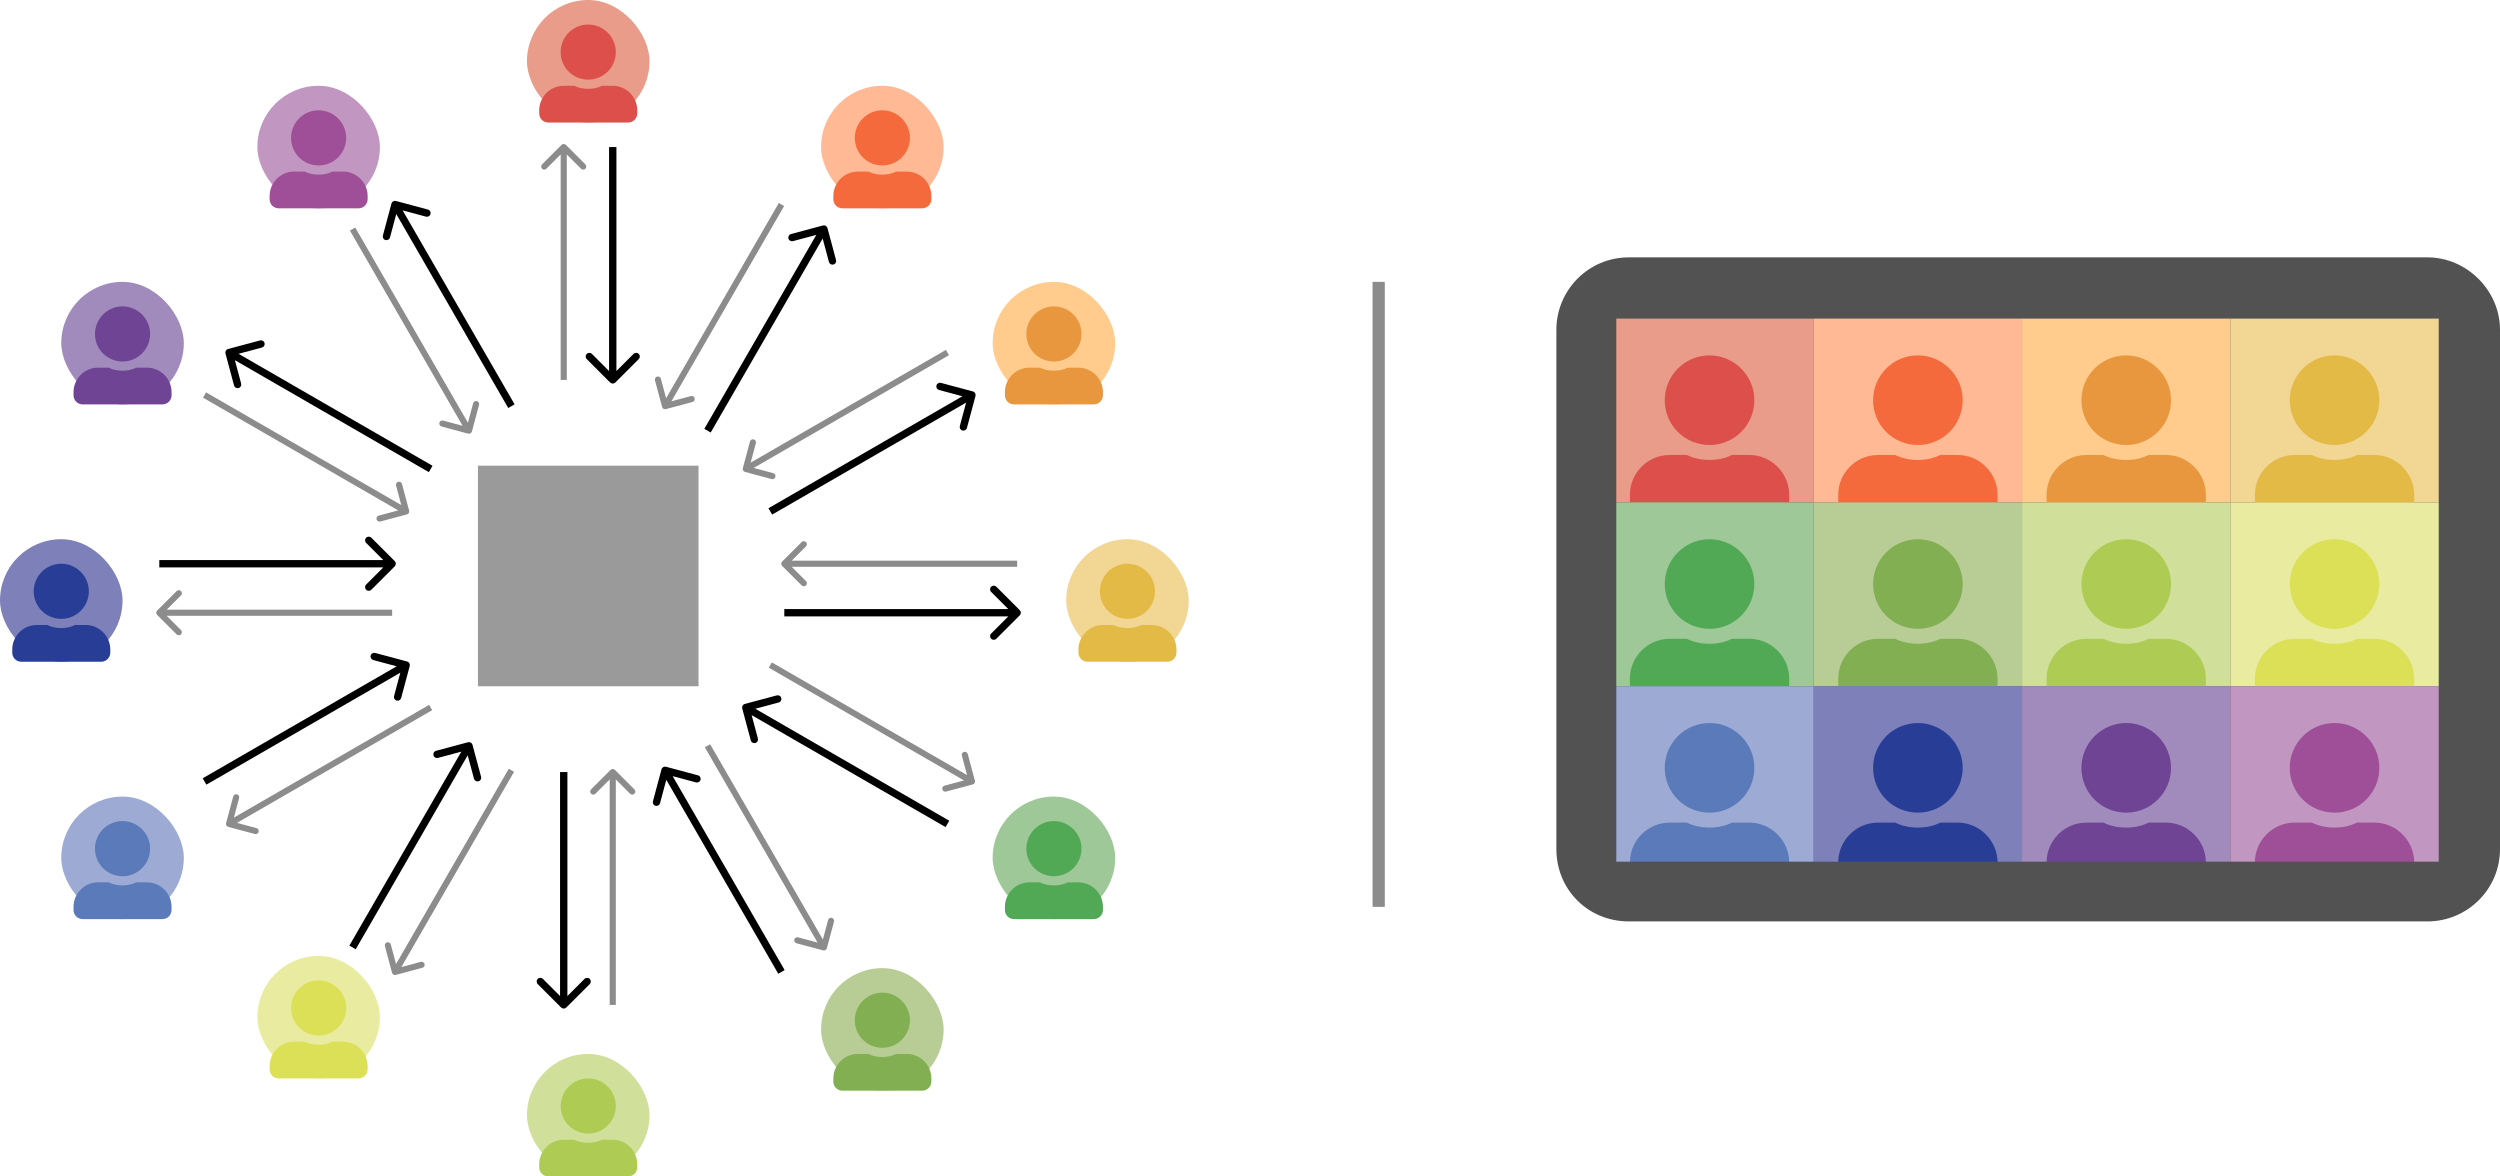 <svg width="204" height="96" viewBox="0 0 204 96" fill="none" xmlns="http://www.w3.org/2000/svg">
<rect x="130" y="23" width="70" height="49" rx="2" fill="#525252"/>
<g clip-path="url(#clip0_3026_3650)">
<rect width="17" height="15" transform="translate(131 26)" fill="#E99C89"/>
<path d="M139.5 36.312C141.506 36.312 143.156 34.688 143.156 32.656C143.156 30.65 141.506 29 139.5 29C137.469 29 135.844 30.65 135.844 32.656C135.844 34.688 137.469 36.312 139.5 36.312ZM142.75 37.125H141.328C140.77 37.404 140.16 37.531 139.5 37.531C138.84 37.531 138.205 37.404 137.646 37.125H136.25C134.447 37.125 133 38.598 133 40.375V40.781C133 41.467 133.533 42 134.219 42H144.781C145.441 42 146 41.467 146 40.781V40.375C146 38.598 144.527 37.125 142.75 37.125Z" fill="#DC4F4B"/>
</g>
<g clip-path="url(#clip1_3026_3650)">
<rect width="17" height="15" transform="translate(148 26)" fill="#FFB994"/>
<path d="M156.5 36.312C158.506 36.312 160.156 34.688 160.156 32.656C160.156 30.65 158.506 29 156.5 29C154.469 29 152.844 30.65 152.844 32.656C152.844 34.688 154.469 36.312 156.5 36.312ZM159.75 37.125H158.328C157.77 37.404 157.16 37.531 156.5 37.531C155.84 37.531 155.205 37.404 154.646 37.125H153.25C151.447 37.125 150 38.598 150 40.375V40.781C150 41.467 150.533 42 151.219 42H161.781C162.441 42 163 41.467 163 40.781V40.375C163 38.598 161.527 37.125 159.75 37.125Z" fill="#F56A3C"/>
</g>
<g clip-path="url(#clip2_3026_3650)">
<rect width="17" height="15" transform="translate(165 26)" fill="#FFCC8E"/>
<path d="M173.5 36.312C175.506 36.312 177.156 34.688 177.156 32.656C177.156 30.65 175.506 29 173.5 29C171.469 29 169.844 30.65 169.844 32.656C169.844 34.688 171.469 36.312 173.5 36.312ZM176.75 37.125H175.328C174.77 37.404 174.16 37.531 173.5 37.531C172.84 37.531 172.205 37.404 171.646 37.125H170.25C168.447 37.125 167 38.598 167 40.375V40.781C167 41.467 167.533 42 168.219 42H178.781C179.441 42 180 41.467 180 40.781V40.375C180 38.598 178.527 37.125 176.75 37.125Z" fill="#E9973E"/>
</g>
<g clip-path="url(#clip3_3026_3650)">
<rect width="17" height="15" transform="translate(182 26)" fill="#F1D694"/>
<path d="M190.5 36.312C192.506 36.312 194.156 34.688 194.156 32.656C194.156 30.65 192.506 29 190.5 29C188.469 29 186.844 30.65 186.844 32.656C186.844 34.688 188.469 36.312 190.5 36.312ZM193.75 37.125H192.328C191.77 37.404 191.16 37.531 190.5 37.531C189.84 37.531 189.205 37.404 188.646 37.125H187.25C185.447 37.125 184 38.598 184 40.375V40.781C184 41.467 184.533 42 185.219 42H195.781C196.441 42 197 41.467 197 40.781V40.375C197 38.598 195.527 37.125 193.75 37.125Z" fill="#E4BA47"/>
</g>
<g clip-path="url(#clip4_3026_3650)">
<rect width="17" height="15" transform="translate(131 41)" fill="#9EC897"/>
<path d="M139.5 51.312C141.506 51.312 143.156 49.688 143.156 47.656C143.156 45.65 141.506 44 139.5 44C137.469 44 135.844 45.65 135.844 47.656C135.844 49.688 137.469 51.312 139.5 51.312ZM142.75 52.125H141.328C140.77 52.404 140.16 52.531 139.5 52.531C138.84 52.531 138.205 52.404 137.646 52.125H136.25C134.447 52.125 133 53.598 133 55.375V55.781C133 56.467 133.533 57 134.219 57H144.781C145.441 57 146 56.467 146 55.781V55.375C146 53.598 144.527 52.125 142.75 52.125Z" fill="#51A955"/>
</g>
<g clip-path="url(#clip5_3026_3650)">
<rect width="17" height="15" transform="translate(148 41)" fill="#B8CD95"/>
<path d="M156.5 51.312C158.506 51.312 160.156 49.688 160.156 47.656C160.156 45.65 158.506 44 156.5 44C154.469 44 152.844 45.65 152.844 47.656C152.844 49.688 154.469 51.312 156.5 51.312ZM159.75 52.125H158.328C157.77 52.404 157.16 52.531 156.5 52.531C155.84 52.531 155.205 52.404 154.646 52.125H153.25C151.447 52.125 150 53.598 150 55.375V55.781C150 56.467 150.533 57 151.219 57H161.781C162.441 57 163 56.467 163 55.781V55.375C163 53.598 161.527 52.125 159.75 52.125Z" fill="#82AF52"/>
</g>
<g clip-path="url(#clip6_3026_3650)">
<rect width="17" height="15" transform="translate(165 41)" fill="#D0E09B"/>
<path d="M173.5 51.312C175.506 51.312 177.156 49.688 177.156 47.656C177.156 45.65 175.506 44 173.5 44C171.469 44 169.844 45.65 169.844 47.656C169.844 49.688 171.469 51.312 173.5 51.312ZM176.75 52.125H175.328C174.77 52.404 174.16 52.531 173.5 52.531C172.84 52.531 172.205 52.404 171.646 52.125H170.25C168.447 52.125 167 53.598 167 55.375V55.781C167 56.467 167.533 57 168.219 57H178.781C179.441 57 180 56.467 180 55.781V55.375C180 53.598 178.527 52.125 176.75 52.125Z" fill="#AECC54"/>
</g>
<g clip-path="url(#clip7_3026_3650)">
<rect width="17" height="15" transform="translate(182 41)" fill="#E9ECA0"/>
<path d="M190.5 51.312C192.506 51.312 194.156 49.688 194.156 47.656C194.156 45.65 192.506 44 190.5 44C188.469 44 186.844 45.65 186.844 47.656C186.844 49.688 188.469 51.312 190.5 51.312ZM193.75 52.125H192.328C191.77 52.404 191.16 52.531 190.5 52.531C189.84 52.531 189.205 52.404 188.646 52.125H187.25C185.447 52.125 184 53.598 184 55.375V55.781C184 56.467 184.533 57 185.219 57H195.781C196.441 57 197 56.467 197 55.781V55.375C197 53.598 195.527 52.125 193.75 52.125Z" fill="#DBE057"/>
</g>
<g clip-path="url(#clip8_3026_3650)">
<rect width="17" height="15" transform="translate(131 56)" fill="#9CAAD4"/>
<path d="M139.5 66.312C141.506 66.312 143.156 64.688 143.156 62.656C143.156 60.65 141.506 59 139.5 59C137.469 59 135.844 60.65 135.844 62.656C135.844 64.688 137.469 66.312 139.5 66.312ZM142.75 67.125H141.328C140.77 67.404 140.16 67.531 139.5 67.531C138.84 67.531 138.205 67.404 137.646 67.125H136.25C134.447 67.125 133 68.598 133 70.375V70.781C133 71.467 133.533 72 134.219 72H144.781C145.441 72 146 71.467 146 70.781V70.375C146 68.598 144.527 67.125 142.75 67.125Z" fill="#5A7ABA"/>
</g>
<g clip-path="url(#clip9_3026_3650)">
<rect width="17" height="15" transform="translate(148 56)" fill="#7E80B9"/>
<path d="M156.5 66.312C158.506 66.312 160.156 64.688 160.156 62.656C160.156 60.65 158.506 59 156.5 59C154.469 59 152.844 60.65 152.844 62.656C152.844 64.688 154.469 66.312 156.5 66.312ZM159.75 67.125H158.328C157.77 67.404 157.16 67.531 156.5 67.531C155.84 67.531 155.205 67.404 154.646 67.125H153.25C151.447 67.125 150 68.598 150 70.375V70.781C150 71.467 150.533 72 151.219 72H161.781C162.441 72 163 71.467 163 70.781V70.375C163 68.598 161.527 67.125 159.75 67.125Z" fill="#283E96"/>
</g>
<g clip-path="url(#clip10_3026_3650)">
<rect width="17" height="15" transform="translate(165 56)" fill="#A18BBC"/>
<path d="M173.5 66.312C175.506 66.312 177.156 64.688 177.156 62.656C177.156 60.65 175.506 59 173.5 59C171.469 59 169.844 60.65 169.844 62.656C169.844 64.688 171.469 66.312 173.5 66.312ZM176.75 67.125H175.328C174.77 67.404 174.16 67.531 173.5 67.531C172.84 67.531 172.205 67.404 171.646 67.125H170.25C168.447 67.125 167 68.598 167 70.375V70.781C167 71.467 167.533 72 168.219 72H178.781C179.441 72 180 71.467 180 70.781V70.375C180 68.598 178.527 67.125 176.75 67.125Z" fill="#6F4495"/>
</g>
<g clip-path="url(#clip11_3026_3650)">
<rect width="17" height="15" transform="translate(182 56)" fill="#C196C0"/>
<path d="M190.5 66.312C192.506 66.312 194.156 64.688 194.156 62.656C194.156 60.65 192.506 59 190.5 59C188.469 59 186.844 60.65 186.844 62.656C186.844 64.688 188.469 66.312 190.5 66.312ZM193.75 67.125H192.328C191.77 67.404 191.16 67.531 190.5 67.531C189.84 67.531 189.205 67.404 188.646 67.125H187.25C185.447 67.125 184 68.598 184 70.375V70.781C184 71.467 184.533 72 185.219 72H195.781C196.441 72 197 71.467 197 70.781V70.375C197 68.598 195.527 67.125 193.75 67.125Z" fill="#9E4F97"/>
</g>
<path d="M198.083 21H132.917C129.589 21 127 23.707 127 26.906V69.281C127 72.603 129.589 75.188 132.917 75.188C159.691 75.188 166.719 75.188 198.083 75.188C201.288 75.188 204 72.603 204 69.281V26.906C204 23.707 201.288 21 198.083 21ZM199.111 70.312H131.889V25.875H199.111V70.312Z" fill="#525252"/>
<line x1="112.5" y1="23" x2="112.5" y2="74" stroke="#8C8C8C"/>
<rect x="39" y="38" width="18" height="18" fill="#9A9A9A"/>
<rect x="81" y="23" width="10" height="10" rx="5" fill="#FFCC8E"/>
<path d="M86 29.5C87.234 29.5 88.25 28.5 88.25 27.25C88.25 26.016 87.234 25 86 25C84.75 25 83.75 26.016 83.75 27.25C83.75 28.5 84.75 29.5 86 29.5ZM88 30H87.125C86.781 30.172 86.406 30.25 86 30.25C85.594 30.25 85.203 30.172 84.859 30H84C82.891 30 82 30.906 82 32V32.25C82 32.672 82.328 33 82.75 33H89.25C89.656 33 90 32.672 90 32.25V32C90 30.906 89.094 30 88 30Z" fill="#E9973E"/>
<rect x="81" y="65" width="10" height="10" rx="5" fill="#9EC897"/>
<path d="M86 71.5C87.234 71.5 88.25 70.5 88.25 69.25C88.25 68.016 87.234 67 86 67C84.75 67 83.75 68.016 83.75 69.25C83.75 70.5 84.75 71.5 86 71.5ZM88 72H87.125C86.781 72.172 86.406 72.25 86 72.25C85.594 72.25 85.203 72.172 84.859 72H84C82.891 72 82 72.906 82 74V74.25C82 74.672 82.328 75 82.75 75H89.25C89.656 75 90 74.672 90 74.25V74C90 72.906 89.094 72 88 72Z" fill="#51A955"/>
<rect x="87" y="44" width="10" height="10" rx="5" fill="#F1D694"/>
<path d="M92 50.5C93.234 50.5 94.25 49.5 94.25 48.25C94.25 47.016 93.234 46 92 46C90.75 46 89.75 47.016 89.75 48.25C89.75 49.5 90.75 50.5 92 50.5ZM94 51H93.125C92.781 51.172 92.406 51.25 92 51.25C91.594 51.25 91.203 51.172 90.859 51H90C88.891 51 88 51.906 88 53V53.25C88 53.672 88.328 54 88.75 54H95.25C95.656 54 96 53.672 96 53.25V53C96 51.906 95.094 51 94 51Z" fill="#E4BA47"/>
<rect x="43" y="86" width="10" height="10" rx="5" fill="#D0E09B"/>
<path d="M48 92.5C49.234 92.5 50.25 91.5 50.25 90.25C50.25 89.016 49.234 88 48 88C46.75 88 45.75 89.016 45.75 90.25C45.75 91.5 46.75 92.5 48 92.5ZM50 93H49.125C48.781 93.172 48.406 93.25 48 93.25C47.594 93.25 47.203 93.172 46.859 93H46C44.891 93 44 93.906 44 95V95.25C44 95.672 44.328 96 44.75 96H51.25C51.656 96 52 95.672 52 95.25V95C52 93.906 51.094 93 50 93Z" fill="#AECC54"/>
<rect x="21" y="78" width="10" height="10" rx="5" fill="#E9ECA0"/>
<path d="M26 84.5C27.234 84.5 28.25 83.5 28.25 82.25C28.25 81.016 27.234 80 26 80C24.75 80 23.75 81.016 23.75 82.25C23.75 83.5 24.75 84.5 26 84.5ZM28 85H27.125C26.781 85.172 26.406 85.25 26 85.25C25.594 85.25 25.203 85.172 24.859 85H24C22.891 85 22 85.906 22 87V87.25C22 87.672 22.328 88 22.75 88H29.25C29.656 88 30 87.672 30 87.25V87C30 85.906 29.094 85 28 85Z" fill="#DBE057"/>
<rect x="67" y="79" width="10" height="10" rx="5" fill="#B8CD95"/>
<path d="M72 85.5C73.234 85.5 74.25 84.5 74.25 83.25C74.25 82.016 73.234 81 72 81C70.75 81 69.75 82.016 69.75 83.25C69.75 84.5 70.75 85.5 72 85.5ZM74 86H73.125C72.781 86.172 72.406 86.25 72 86.25C71.594 86.25 71.203 86.172 70.859 86H70C68.891 86 68 86.906 68 88V88.25C68 88.672 68.328 89 68.75 89H75.25C75.656 89 76 88.672 76 88.25V88C76 86.906 75.094 86 74 86Z" fill="#82AF52"/>
<rect x="5" y="23" width="10" height="10" rx="5" fill="#A18BBC"/>
<path d="M10 29.5C11.234 29.5 12.25 28.5 12.25 27.25C12.25 26.016 11.234 25 10 25C8.75 25 7.75 26.016 7.75 27.25C7.75 28.5 8.75 29.5 10 29.5ZM12 30H11.125C10.781 30.172 10.406 30.25 10 30.25C9.594 30.25 9.203 30.172 8.859 30H8C6.891 30 6 30.906 6 32V32.25C6 32.672 6.328 33 6.75 33H13.25C13.656 33 14 32.672 14 32.25V32C14 30.906 13.094 30 12 30Z" fill="#6F4495"/>
<rect x="5" y="65" width="10" height="10" rx="5" fill="#9CAAD4"/>
<path d="M10 71.5C11.234 71.5 12.25 70.5 12.25 69.25C12.25 68.016 11.234 67 10 67C8.75 67 7.75 68.016 7.75 69.25C7.75 70.5 8.75 71.5 10 71.5ZM12 72H11.125C10.781 72.172 10.406 72.25 10 72.25C9.594 72.25 9.203 72.172 8.859 72H8C6.891 72 6 72.906 6 74V74.25C6 74.672 6.328 75 6.75 75H13.25C13.656 75 14 74.672 14 74.25V74C14 72.906 13.094 72 12 72Z" fill="#5A7ABA"/>
<rect y="44" width="10" height="10" rx="5" fill="#7E80B9"/>
<path d="M5 50.5C6.234 50.5 7.25 49.5 7.25 48.25C7.25 47.016 6.234 46 5 46C3.75 46 2.75 47.016 2.75 48.25C2.75 49.5 3.75 50.5 5 50.5ZM7 51H6.125C5.781 51.172 5.406 51.25 5 51.25C4.594 51.25 4.203 51.172 3.859 51H3C1.891 51 1 51.906 1 53V53.25C1 53.672 1.328 54 1.75 54H8.25C8.656 54 9 53.672 9 53.25V53C9 51.906 8.094 51 7 51Z" fill="#283E96"/>
<rect x="21" y="7" width="10" height="10" rx="5" fill="#C196C0"/>
<path d="M26 13.5C27.234 13.5 28.25 12.5 28.25 11.25C28.25 10.016 27.234 9 26 9C24.75 9 23.75 10.016 23.75 11.25C23.75 12.5 24.75 13.5 26 13.5ZM28 14H27.125C26.781 14.172 26.406 14.25 26 14.25C25.594 14.25 25.203 14.172 24.859 14H24C22.891 14 22 14.906 22 16V16.25C22 16.672 22.328 17 22.75 17H29.25C29.656 17 30 16.672 30 16.25V16C30 14.906 29.094 14 28 14Z" fill="#9E4F97"/>
<rect x="43" width="10" height="10" rx="5" fill="#E99C89"/>
<path d="M48 6.5C49.234 6.5 50.25 5.5 50.25 4.25C50.25 3.016 49.234 2 48 2C46.75 2 45.75 3.016 45.75 4.25C45.75 5.5 46.75 6.5 48 6.5ZM50 7H49.125C48.781 7.172 48.406 7.25 48 7.25C47.594 7.25 47.203 7.172 46.859 7H46C44.891 7 44 7.906 44 9V9.25C44 9.672 44.328 10 44.75 10H51.25C51.656 10 52 9.672 52 9.25V9C52 7.906 51.094 7 50 7Z" fill="#DC4F4B"/>
<rect x="67" y="7" width="10" height="10" rx="5" fill="#FFB994"/>
<path d="M72 13.5C73.234 13.5 74.25 12.5 74.25 11.25C74.25 10.016 73.234 9 72 9C70.75 9 69.75 10.016 69.75 11.25C69.75 12.5 70.75 13.5 72 13.5ZM74 14H73.125C72.781 14.172 72.406 14.25 72 14.25C71.594 14.25 71.203 14.172 70.859 14H70C68.891 14 68 14.906 68 16V16.25C68 16.672 68.328 17 68.75 17H75.25C75.656 17 76 16.672 76 16.25V16C76 14.906 75.094 14 74 14Z" fill="#F56A3C"/>
<path d="M46.177 11.823C46.079 11.726 45.921 11.726 45.823 11.823L44.232 13.414C44.135 13.512 44.135 13.67 44.232 13.768C44.33 13.865 44.488 13.865 44.586 13.768L46 12.354L47.414 13.768C47.512 13.865 47.67 13.865 47.768 13.768C47.865 13.67 47.865 13.512 47.768 13.414L46.177 11.823ZM45.75 12L45.75 31L46.25 31L46.25 12L45.75 12Z" fill="#8C8C8C"/>
<path d="M49.788 31.212C49.905 31.329 50.095 31.329 50.212 31.212L52.121 29.303C52.239 29.186 52.239 28.996 52.121 28.879C52.004 28.762 51.814 28.762 51.697 28.879L50 30.576L48.303 28.879C48.186 28.762 47.996 28.762 47.879 28.879C47.761 28.996 47.761 29.186 47.879 29.303L49.788 31.212ZM49.7 12L49.7 31L50.3 31L50.3 12L49.7 12Z" fill="black"/>
<path d="M49.823 62.823C49.921 62.726 50.079 62.726 50.177 62.823L51.768 64.414C51.865 64.512 51.865 64.67 51.768 64.768C51.67 64.865 51.512 64.865 51.414 64.768L50 63.354L48.586 64.768C48.488 64.865 48.33 64.865 48.232 64.768C48.135 64.67 48.135 64.512 48.232 64.414L49.823 62.823ZM50.25 63L50.25 82L49.75 82L49.75 63L50.25 63Z" fill="#8C8C8C"/>
<path d="M46.212 82.212C46.095 82.329 45.905 82.329 45.788 82.212L43.879 80.303C43.761 80.186 43.761 79.996 43.879 79.879C43.996 79.761 44.186 79.761 44.303 79.879L46 81.576L47.697 79.879C47.814 79.761 48.004 79.761 48.121 79.879C48.239 79.996 48.239 80.186 48.121 80.303L46.212 82.212ZM46.3 63L46.3 82L45.7 82L45.7 63L46.3 63Z" fill="black"/>
<path d="M12.823 49.823C12.726 49.921 12.726 50.079 12.823 50.177L14.414 51.768C14.512 51.865 14.67 51.865 14.768 51.768C14.865 51.67 14.865 51.512 14.768 51.414L13.354 50L14.768 48.586C14.865 48.488 14.865 48.33 14.768 48.232C14.67 48.135 14.512 48.135 14.414 48.232L12.823 49.823ZM13 50.25L32 50.25V49.75L13 49.75V50.25Z" fill="#8C8C8C"/>
<path d="M32.212 46.212C32.329 46.095 32.329 45.905 32.212 45.788L30.303 43.879C30.186 43.761 29.996 43.761 29.879 43.879C29.762 43.996 29.762 44.186 29.879 44.303L31.576 46L29.879 47.697C29.762 47.814 29.762 48.004 29.879 48.121C29.996 48.239 30.186 48.239 30.303 48.121L32.212 46.212ZM13 46.3L32 46.3V45.7L13 45.7V46.3Z" fill="black"/>
<path d="M63.823 46.177C63.726 46.079 63.726 45.921 63.823 45.823L65.414 44.232C65.512 44.135 65.67 44.135 65.768 44.232C65.865 44.33 65.865 44.488 65.768 44.586L64.354 46L65.768 47.414C65.865 47.512 65.865 47.67 65.768 47.768C65.67 47.865 65.512 47.865 65.414 47.768L63.823 46.177ZM64 45.75L83 45.75L83 46.25L64 46.25L64 45.75Z" fill="#8C8C8C"/>
<path d="M83.212 49.788C83.329 49.905 83.329 50.095 83.212 50.212L81.303 52.121C81.186 52.239 80.996 52.239 80.879 52.121C80.761 52.004 80.761 51.814 80.879 51.697L82.576 50L80.879 48.303C80.761 48.186 80.761 47.996 80.879 47.879C80.996 47.761 81.186 47.761 81.303 47.879L83.212 49.788ZM64 49.7L83 49.7L83 50.3L64 50.3L64 49.7Z" fill="black"/>
<path d="M18.448 67.167C18.412 67.301 18.491 67.438 18.625 67.474L20.798 68.056C20.931 68.092 21.069 68.013 21.104 67.879C21.14 67.746 21.061 67.609 20.927 67.573L18.996 67.055L19.513 65.123C19.549 64.99 19.47 64.853 19.337 64.817C19.203 64.781 19.066 64.861 19.03 64.994L18.448 67.167ZM18.814 67.449L35.269 57.949L35.019 57.516L18.564 67.016L18.814 67.449Z" fill="#8C8C8C"/>
<path d="M33.434 54.346C33.477 54.186 33.382 54.021 33.222 53.978L30.614 53.279C30.453 53.236 30.289 53.331 30.246 53.492C30.203 53.651 30.298 53.816 30.458 53.859L32.776 54.48L32.155 56.798C32.112 56.958 32.207 57.123 32.367 57.166C32.528 57.209 32.692 57.114 32.735 56.954L33.434 54.346ZM16.84 64.028L33.294 54.528L32.994 54.008L16.54 63.508L16.84 64.028Z" fill="black"/>
<path d="M60.792 38.509C60.658 38.474 60.579 38.337 60.615 38.203L61.197 36.03C61.233 35.897 61.37 35.817 61.504 35.853C61.637 35.889 61.716 36.026 61.68 36.159L61.163 38.091L63.094 38.609C63.228 38.645 63.307 38.782 63.271 38.915C63.236 39.048 63.098 39.127 62.965 39.092L60.792 38.509ZM60.731 38.051L77.186 28.551L77.436 28.984L60.981 38.484L60.731 38.051Z" fill="#8C8C8C"/>
<path d="M79.389 31.942C79.549 31.985 79.644 32.15 79.601 32.31L78.902 34.918C78.859 35.078 78.695 35.173 78.534 35.13C78.374 35.087 78.279 34.922 78.322 34.762L78.944 32.444L76.625 31.823C76.465 31.78 76.37 31.616 76.413 31.456C76.456 31.296 76.621 31.201 76.781 31.244L79.389 31.942ZM62.706 41.472L79.161 31.972L79.461 32.492L63.006 41.992L62.706 41.472Z" fill="black"/>
<path d="M31.99 79.376C32.026 79.509 32.163 79.588 32.296 79.552L34.469 78.97C34.603 78.934 34.682 78.797 34.646 78.664C34.611 78.531 34.473 78.451 34.34 78.487L32.408 79.005L31.891 77.073C31.855 76.939 31.718 76.86 31.584 76.896C31.451 76.932 31.372 77.069 31.408 77.202L31.99 79.376ZM32.448 79.436L41.948 62.981L41.515 62.731L32.015 79.186L32.448 79.436Z" fill="#8C8C8C"/>
<path d="M38.557 60.779C38.514 60.619 38.35 60.524 38.19 60.567L35.582 61.265C35.422 61.308 35.327 61.473 35.37 61.633C35.413 61.793 35.577 61.888 35.737 61.845L38.055 61.224L38.677 63.542C38.719 63.702 38.884 63.797 39.044 63.754C39.204 63.711 39.299 63.547 39.256 63.387L38.557 60.779ZM29.027 77.461L38.527 61.006L38.008 60.706L28.508 77.161L29.027 77.461Z" fill="black"/>
<path d="M54.333 33.385C54.2 33.421 54.063 33.342 54.027 33.208L53.445 31.035C53.409 30.902 53.488 30.765 53.621 30.729C53.755 30.693 53.892 30.772 53.928 30.905L54.445 32.837L56.377 32.32C56.511 32.284 56.648 32.363 56.683 32.496C56.719 32.63 56.64 32.767 56.507 32.803L54.333 33.385ZM54.052 33.019L63.552 16.564L63.985 16.814L54.485 33.269L54.052 33.019Z" fill="#8C8C8C"/>
<path d="M67.155 18.399C67.315 18.356 67.479 18.451 67.522 18.611L68.221 21.22C68.264 21.38 68.169 21.544 68.009 21.587C67.849 21.63 67.684 21.535 67.641 21.375L67.02 19.056L64.702 19.678C64.542 19.721 64.377 19.626 64.335 19.466C64.292 19.305 64.387 19.141 64.547 19.098L67.155 18.399ZM57.473 34.994L66.973 18.539L67.492 18.839L57.992 35.294L57.473 34.994Z" fill="black"/>
<path d="M67.167 77.552C67.3 77.588 67.437 77.509 67.473 77.376L68.055 75.202C68.091 75.069 68.012 74.932 67.879 74.896C67.745 74.86 67.608 74.939 67.572 75.073L67.055 77.005L65.123 76.487C64.99 76.451 64.852 76.531 64.817 76.664C64.781 76.797 64.86 76.934 64.993 76.97L67.167 77.552ZM67.448 77.186L57.948 60.731L57.515 60.981L67.015 77.436L67.448 77.186Z" fill="#8C8C8C"/>
<path d="M54.345 62.567C54.185 62.524 54.021 62.619 53.978 62.779L53.279 65.387C53.236 65.547 53.331 65.711 53.491 65.754C53.651 65.797 53.816 65.702 53.858 65.542L54.48 63.224L56.798 63.845C56.958 63.888 57.123 63.793 57.165 63.633C57.208 63.473 57.113 63.308 56.953 63.266L54.345 62.567ZM64.027 79.161L54.527 62.706L54.008 63.006L63.508 79.461L64.027 79.161Z" fill="black"/>
<path d="M38.51 35.208C38.474 35.342 38.337 35.421 38.204 35.385L36.031 34.803C35.897 34.767 35.818 34.63 35.854 34.497C35.889 34.363 36.027 34.284 36.16 34.32L38.092 34.837L38.609 32.906C38.645 32.772 38.782 32.693 38.916 32.729C39.049 32.764 39.128 32.902 39.092 33.035L38.51 35.208ZM38.052 35.269L28.552 18.814L28.985 18.564L38.485 35.019L38.052 35.269Z" fill="#8C8C8C"/>
<path d="M31.943 16.611C31.985 16.451 32.15 16.357 32.31 16.399L34.918 17.098C35.078 17.141 35.173 17.306 35.13 17.466C35.087 17.626 34.923 17.721 34.763 17.678L32.445 17.057L31.823 19.375C31.78 19.535 31.616 19.63 31.456 19.587C31.296 19.544 31.201 19.38 31.244 19.22L31.943 16.611ZM41.473 33.294L31.973 16.839L32.492 16.539L41.992 32.994L41.473 33.294Z" fill="black"/>
<path d="M79.375 64.01C79.509 63.974 79.588 63.837 79.552 63.703L78.97 61.53C78.934 61.397 78.797 61.317 78.663 61.353C78.53 61.389 78.451 61.526 78.487 61.659L79.004 63.591L77.073 64.109C76.939 64.145 76.86 64.282 76.896 64.415C76.931 64.548 77.069 64.627 77.202 64.592L79.375 64.01ZM79.436 63.551L62.981 54.051L62.731 54.484L79.186 63.984L79.436 63.551Z" fill="#8C8C8C"/>
<path d="M60.778 57.442C60.618 57.485 60.523 57.65 60.566 57.81L61.265 60.418C61.308 60.578 61.472 60.673 61.633 60.63C61.793 60.587 61.888 60.422 61.845 60.262L61.224 57.944L63.542 57.323C63.702 57.28 63.797 57.116 63.754 56.956C63.711 56.796 63.547 56.701 63.386 56.743L60.778 57.442ZM77.46 66.972L61.006 57.472L60.706 57.992L77.16 67.492L77.46 66.972Z" fill="black"/>
<path d="M33.385 41.667C33.421 41.801 33.342 41.938 33.208 41.974L31.035 42.556C30.902 42.592 30.765 42.513 30.729 42.379C30.693 42.246 30.772 42.109 30.905 42.073L32.837 41.555L32.32 39.623C32.284 39.49 32.363 39.353 32.496 39.317C32.63 39.282 32.767 39.361 32.803 39.494L33.385 41.667ZM33.019 41.949L16.564 32.449L16.814 32.016L33.269 41.516L33.019 41.949Z" fill="#8C8C8C"/>
<path d="M18.399 28.846C18.356 28.686 18.451 28.521 18.611 28.478L21.219 27.779C21.38 27.736 21.544 27.831 21.587 27.991C21.63 28.152 21.535 28.316 21.375 28.359L19.056 28.98L19.678 31.298C19.721 31.458 19.626 31.623 19.465 31.666C19.305 31.709 19.141 31.614 19.098 31.454L18.399 28.846ZM34.994 38.528L18.539 29.028L18.839 28.508L35.294 38.008L34.994 38.528Z" fill="black"/>
<defs>
<clipPath id="clip0_3026_3650">
<rect width="17" height="15" fill="white" transform="translate(131 26)"/>
</clipPath>
<clipPath id="clip1_3026_3650">
<rect width="17" height="15" fill="white" transform="translate(148 26)"/>
</clipPath>
<clipPath id="clip2_3026_3650">
<rect width="17" height="15" fill="white" transform="translate(165 26)"/>
</clipPath>
<clipPath id="clip3_3026_3650">
<rect width="17" height="15" fill="white" transform="translate(182 26)"/>
</clipPath>
<clipPath id="clip4_3026_3650">
<rect width="17" height="15" fill="white" transform="translate(131 41)"/>
</clipPath>
<clipPath id="clip5_3026_3650">
<rect width="17" height="15" fill="white" transform="translate(148 41)"/>
</clipPath>
<clipPath id="clip6_3026_3650">
<rect width="17" height="15" fill="white" transform="translate(165 41)"/>
</clipPath>
<clipPath id="clip7_3026_3650">
<rect width="17" height="15" fill="white" transform="translate(182 41)"/>
</clipPath>
<clipPath id="clip8_3026_3650">
<rect width="17" height="15" fill="white" transform="translate(131 56)"/>
</clipPath>
<clipPath id="clip9_3026_3650">
<rect width="17" height="15" fill="white" transform="translate(148 56)"/>
</clipPath>
<clipPath id="clip10_3026_3650">
<rect width="17" height="15" fill="white" transform="translate(165 56)"/>
</clipPath>
<clipPath id="clip11_3026_3650">
<rect width="17" height="15" fill="white" transform="translate(182 56)"/>
</clipPath>
</defs>
</svg>
